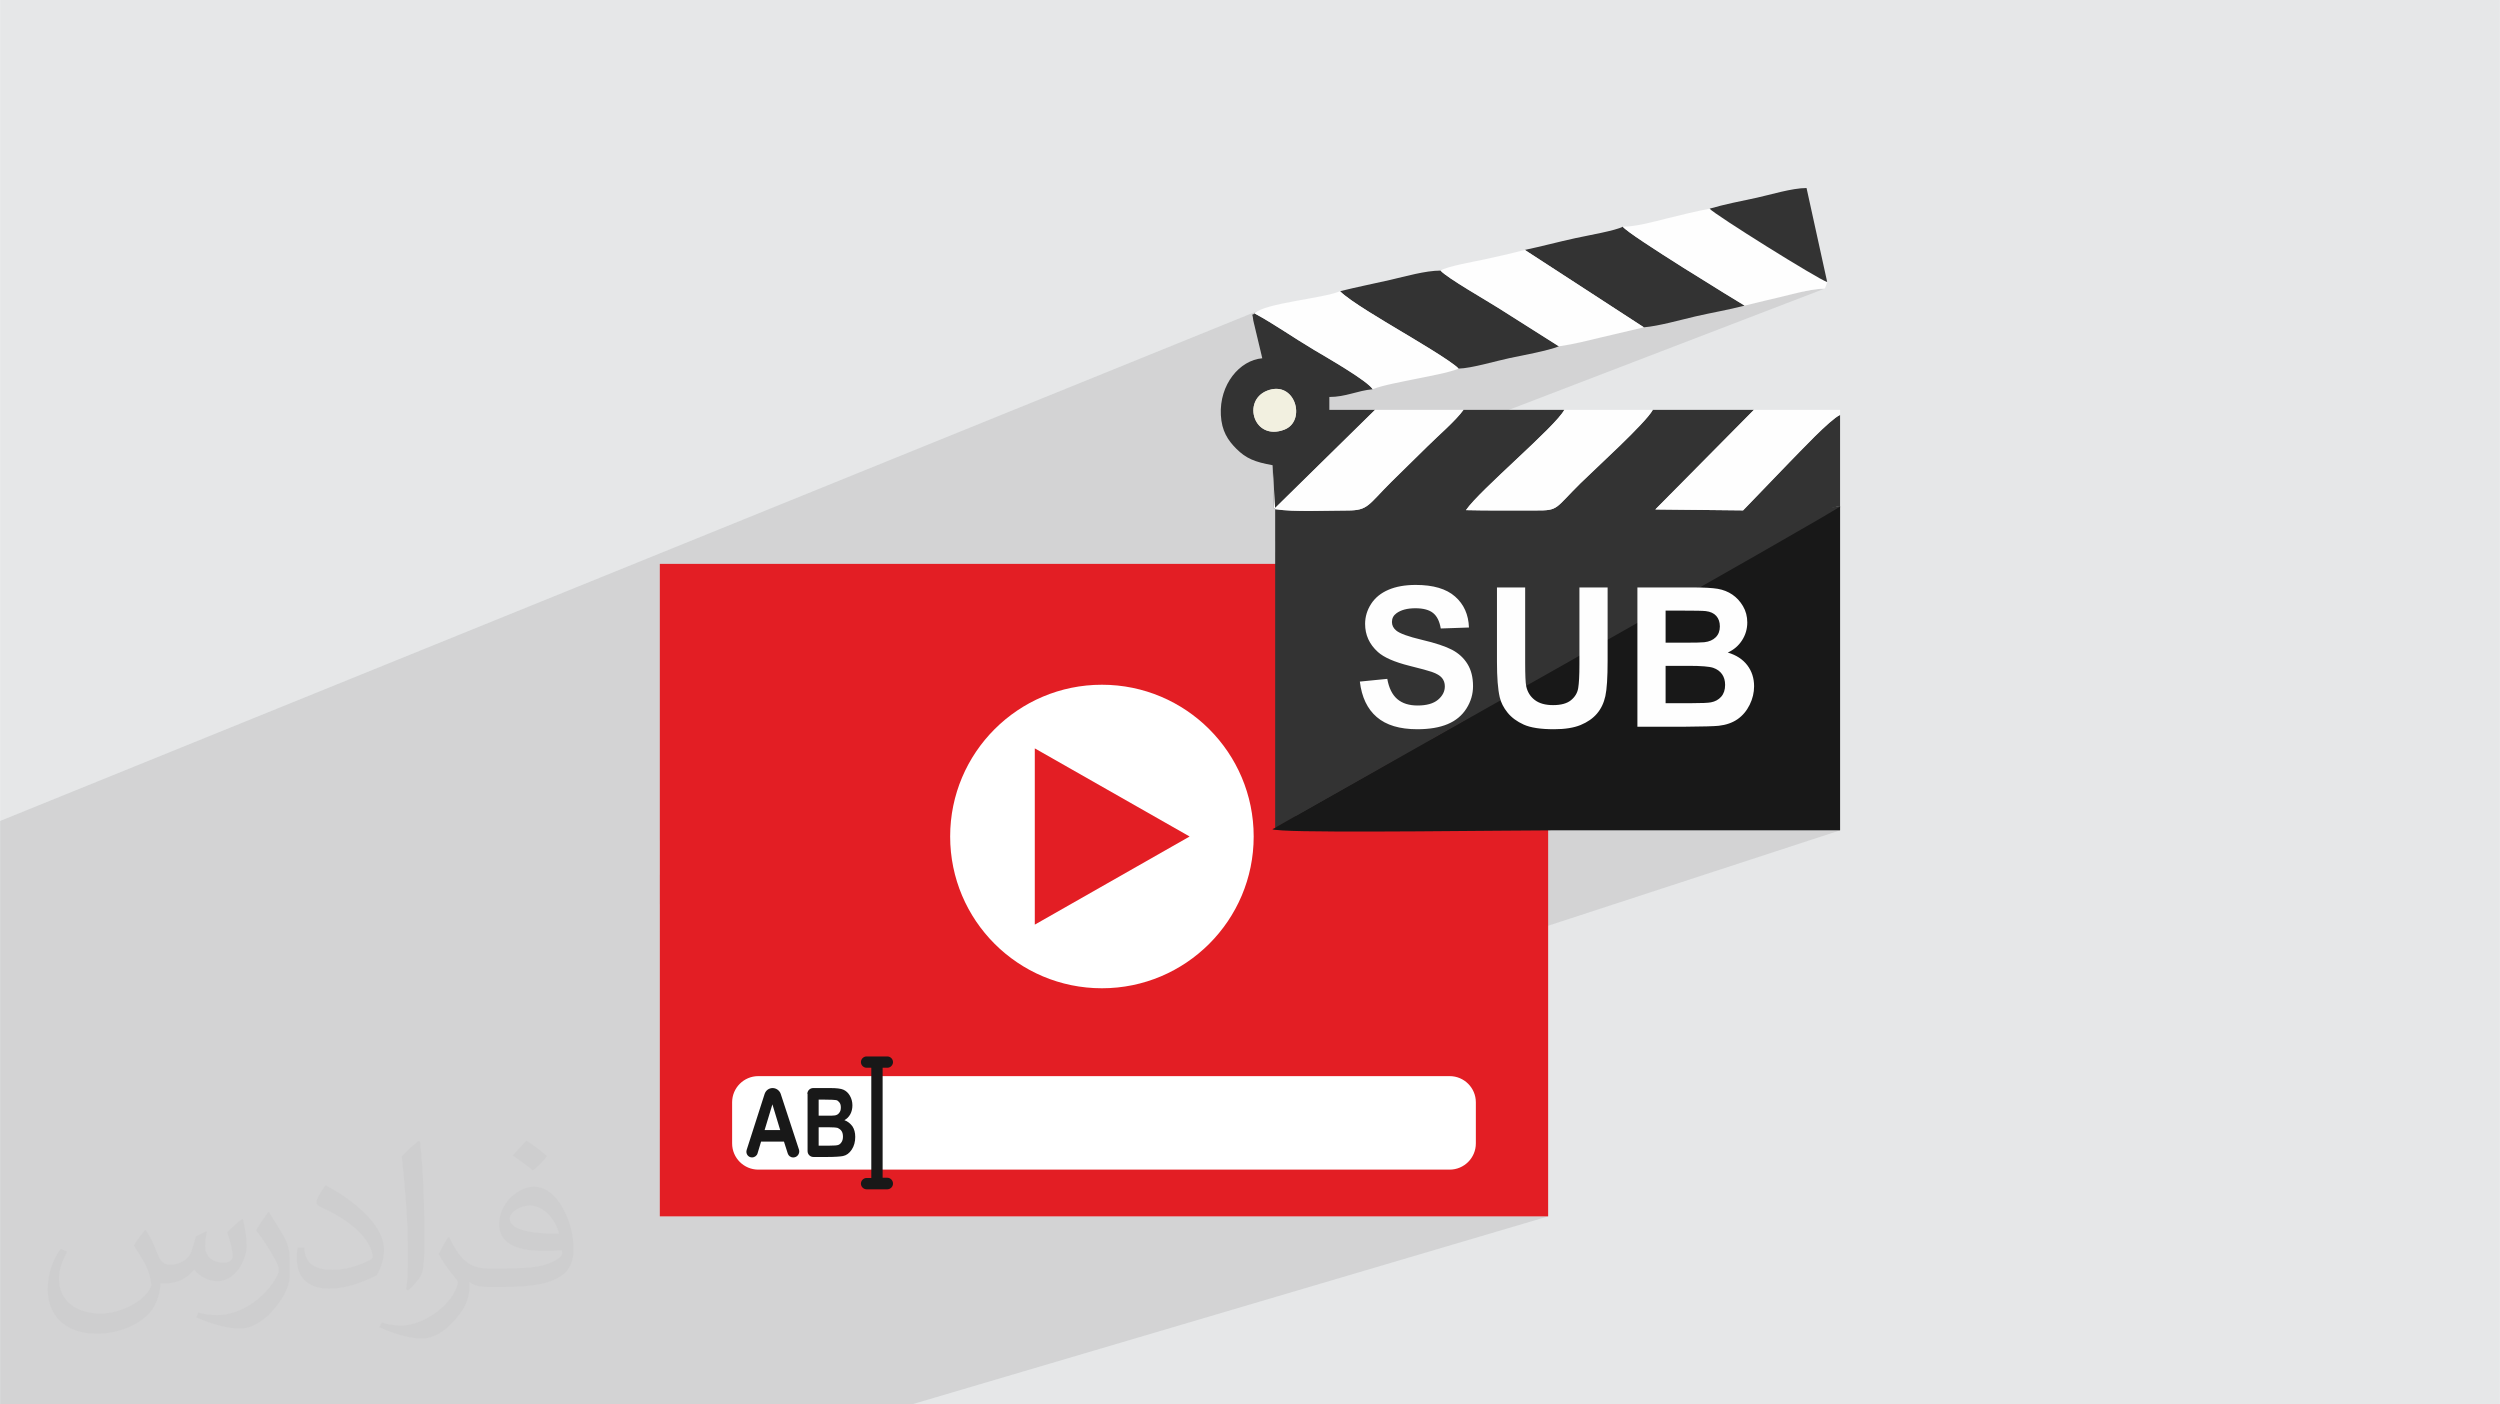 <?xml version="1.0" encoding="UTF-8"?>
<!DOCTYPE svg PUBLIC "-//W3C//DTD SVG 1.0//EN" "http://www.w3.org/TR/2001/REC-SVG-20010904/DTD/svg10.dtd">
<!-- Creator: CorelDRAW -->
<svg xmlns="http://www.w3.org/2000/svg" xml:space="preserve" width="3.708in" height="2.083in" version="1.0" style="shape-rendering:geometricPrecision; text-rendering:geometricPrecision; image-rendering:optimizeQuality; fill-rule:evenodd; clip-rule:evenodd"
viewBox="0 0 3702.73 2080.18"
 xmlns:xlink="http://www.w3.org/1999/xlink"
 xmlns:xodm="http://www.corel.com/coreldraw/odm/2003">
 <defs>
  <style type="text/css">
   <![CDATA[
    .fil8 {fill:#181818}
    .fil7 {fill:#333333}
    .fil0 {fill:#E6E7E8}
    .fil10 {fill:#F2F0E0}
    .fil9 {fill:#FEFEFE}
    .fil5 {fill:white}
    .fil4 {fill:white}
    .fil3 {fill:#E31E24;fill-rule:nonzero}
    .fil6 {fill:#181818;fill-rule:nonzero}
    .fil11 {fill:#FEFEFE;fill-rule:nonzero}
    .fil2 {fill:#373435;fill-opacity:0.031}
    .fil1 {fill:#2B2A29;fill-opacity:0.102}
   ]]>
  </style>
 </defs>
 <g id="Layer_x0020_1">
  <polygon class="fil0" points="-0,0 3702.73,0 3702.73,2080.18 -0,2080.18 "/>
  <path class="fil1" d="M1350.27 2080.18l-1225.65 0 -1.84 0 -122.78 0 0 -75.29 0 -2.32 0 -270 0 -0 0 -0.11 0 -37.29 0 -37.54 0 -2.54 0 -0.16 0 -4.63 0 -4.69 0 -0 0 -22.32 0 -15.63 0 -0.38 0 -0.37 0 -17.97 0 -42.22 0 -8.73 0 -5.61 0 -14.08 0 -0.11 0 -0.06 0 -0.11 0 -0.24 0 -0.81 0 -1.18 0 -0.36 0 -1.66 0 -14.96 0 -3.33 0 -18.31 0 -0 0 -0 0 -0.63 0 -0.01 0 -0 0 -0.87 0 -4.26 0 -6.49 0 -6.74 0 -0.44 0 -0.6 0 -0.77 0 -0.92 0 -0.34 0 -0.74 0 -1.21 0 -0 0 -1.36 0 -1.49 0 -1.63 0 -0.34 0 -0.01 0 -1.4 0 -1.87 0 -1.8 0 -0.18 0 -0 0 -2.1 0 -2.19 0 -0.43 0 -1.87 0 -2.39 0 -0 0 -2.48 0 -2.56 0 -1.64 0 -0.02 0 -0.98 0 -0 0 -2.7 0 -3.7 0 -0.01 0 -0 0 -0.32 0 -1.59 0 -2.9 0 -2.94 0 -1.97 0 -1.03 0 -3.03 0 -0 0 -3.07 0 -2.02 0 -0.81 0 -0.01 0 -0.27 0 -3.12 0 -0 0 -3.14 0 -3.16 0 -1.12 0 -0.05 0 -0 0 -1.99 0 -0 0 -3.17 0 -3.11 0 -0.05 0 -0 0 -0.16 0 -0.38 0 -2.62 0 -3.14 0 -1.57 0 -0.02 0 -1.54 0 -3.1 0 -3.08 0 -3.03 0 -0 0 -0.13 0 -0.8 0 -2.07 0 -3.27 0 -2.59 0 -0 0 -2.79 0 -0.05 0 -2.78 0 -1.41 0 -1.31 0 -2.64 0 -0 0 -2.56 0 -1.78 0 -0.69 0 -0 0 -0.51 0 -0.84 0 -0.34 0 -0 0 -0.69 0 -0.46 0 -0 0 -1.11 0 -0.72 0 -0 0 -0.36 0 -1.03 0 -0 0 -0.79 0 -0.2 0 -0 0 -0.29 0 -0.09 0 -0.57 0 -0 0 -0.85 0 -0.06 0 -0.03 0 -1.63 0 -0.34 0 -1.71 0 -0.14 0 -0 0 -0.42 0 -1.27 0 -0.48 0 -0.17 0 -0.99 0 -1.46 0 -0 0 -0.13 0 -1.19 0 -0 0 -1.18 0 -1.03 0 -0.87 0 -0.71 0 -0.54 0 -19.95 0 -0.15 0 -15.54 0 -2.07 0 -2.02 0 -16.36 0 -0.01 0 -0.33 0 -24.61 0 -0 0 -2.96 0 -4.26 0 -7.92 0 -0.32 0 -0.32 0 -0 0 -0.01 0 -1.55 1866.93 -757.18 -2.76 1.28 -2.41 1.32 -2.04 1.37 -1.64 1.42 -0 0.01 0 0 -1.74 1.43 -1.1 0.47 -0.58 0.24 0.04 0.08 0.42 1.3 0.54 2.67 0.57 4.51 1.83 7.65 126.64 -51.17 -2.42 0.98 -124.23 50.2 6.23 26.09 274.14 -110.18 -2.76 1.19 -2.07 1.17 -269.21 108.19 4.14 17.36 389.87 -156.13 22.41 14.57 122.77 -48.96 -2.31 1.09 -120.3 47.97 22.85 14.85 4.97 3.23 0.13 0.09 27.41 17.81 0.13 0.09 22.78 14.81 227.81 -89.49 -227.81 89.49 21.61 14.04 225.94 -88.38 2.61 -1.02 3.82 2.39 0 0 3.83 2.39 0 0 3.84 2.39 3.83 2.39 3.82 2.37 0 0 3.81 2.35 3.79 2.34 3.76 2.31 0 0 3.72 2.28 0 0 3.68 2.25 0 0 3.63 2.22 3.58 2.18 6.97 4.22 3.38 2.03 0 0 3.3 1.97 3.21 1.91 0 0 3.11 1.85 0 0 3.02 1.78 0 0 2.91 1.71 2.79 1.63 2.68 1.55 0 0 2.55 1.46 2.42 1.38 2.28 1.28 2.13 1.18 0 0 1.98 1.08 1.82 0.97 0 0 1.65 0.86 1.49 0.75 1.31 0.64 1.12 0.51 0.93 0.39 0.73 0.26 -38.31 14.73 3.18 -0.7 4.14 -0.86 4.14 -0.8 4.1 -0.72 4.04 -0.63 3.94 -0.51 3.81 -0.39 3.66 -0.24 3.48 -0.09 -574.58 220.56 -0.17 0.16 -3.57 3.35 -3.43 3.25 -3.25 3.12 -3.03 2.98 -3.5 3.47 -3.45 3.4 -3.41 3.35 -3.37 3.31 -3.34 3.27 -3.32 3.25 -3.31 3.23 -3.29 3.22 -3.29 3.22 -3.31 3.23 -3.32 3.25 -3.34 3.27 -3.37 3.31 -3.4 3.35 -3.45 3.41 -3.5 3.48 -7.29 7.38 -6.26 6.51 -5.39 5.69 -4.71 4.92 -4.19 4.2 -3.85 3.53 -3.68 2.91 -3.69 2.33 -8.48 3.22 0.03 -0.01 0.34 -0.09 0.34 -0.08 0.34 -0.09 -125.34 47.53 0 0.07 131.2 -49.76 -0.29 0.14 -0.3 0.14 -0.3 0.13 -0.3 0.13 -0.3 0.13 -0.3 0.13 -0.31 0.13 -0.31 0.12 -128.79 48.84 0 16.4 559.35 -211.42 -0.53 0.94 -0.62 1.01 -0.71 1.07 -0.8 1.14 -0.88 1.2 -0.97 1.26 -1.04 1.32 -1.12 1.38 -552.69 208.64 552.68 -208.63 -4.48 5.24 -5.26 5.81 -5.93 6.28 -6.48 6.67 -6.92 6.95 -7.23 7.14 -7.43 7.24 -7.51 7.24 -7.48 7.15 -7.33 6.96 -7.06 6.67 -6.67 6.31 -6.17 5.83 -5.55 5.26 -4.81 4.6 -3.95 3.85 -6.71 6.71 -5.79 5.94 -4.99 5.2 -4.31 4.52 -3.76 3.88 -3.33 3.29 -3.03 2.75 -2.86 2.26 -1329.07 493.72 0 0.4 1327.66 -493.16 -0.26 0.17 -0.26 0.17 -0.26 0.16 -0.26 0.16 -0.26 0.15 -0.26 0.15 -0.26 0.15 -0.26 0.14 -1325.56 492.34 0 16.96 0 25.14 0 2.59 0 1.58 0 5.03 1678.2 -616.39 -0.71 0.73 -0.69 0.7 -0.67 0.68 -0.65 0.66 -0.63 0.64 -0.61 0.62 -0.59 0.59 -0.56 0.57 -68.61 71.18 -1604.5 583.69 0 40.47 1747.75 -630.12 0.45 -0.02 0 0 -1748.21 630.27 0 293.01 1315.79 -443.39 8.29 -0.02 13.25 0 13.26 0 13.25 0 13.26 0 13.25 0 13.26 0 13.25 0 13.26 0 13.25 0 13.25 0 13.26 0 13.25 0 13.26 0 13.25 0 13.26 0 13.25 0 13.25 0 13.26 0 13.25 0 13.26 0 13.25 0 13.26 0 13.25 0 13.26 0 13.25 0 13.25 0 13.26 0 13.25 0 13.26 0 13.25 0 13.26 0 13.25 0 -1748.19 571.15 0 0.65 1315.79 0 -942.71 278.5zm1274.58 -1637.31l74.22 -28.57 -74.22 28.57zm-288.52 -22.01l224.78 -88.68 2.56 -1.01 3.09 2.02 3.18 2.07 0 0 3.27 2.12 0 0 3.35 2.16 0 0 6.93 4.45 0 0 3.56 2.28 0 0 3.62 2.3 0 0 3.67 2.33 3.71 2.35 0 0 3.75 2.37 3.78 2.38 0 0 3.8 2.39 0 0 -0 0m-300.6 42.57l225.15 -89.3 2.54 -1.01 1.43 1.05 0 0 1.6 1.15 0 0 3.7 2.61 0 0 2.08 1.44 0 0 2.23 1.53 2.37 1.61 0 0 2.5 1.69 0 0 2.64 1.76 2.76 1.83 0 0 2.87 1.89 0 0 2.98 1.96 0 0 -0 0m109.09 330.58l-1.14 1.16 -1.13 1.16 -1.12 1.14 -1.1 1.14 -1.09 1.12 -1.08 1.11 -1.06 1.09 -1.04 1.07 -1686.82 620.24m0 -29.31l1746.64 -646.35 -0.63 0.37 -0.65 0.4 -0.67 0.43 -0.69 0.46 -0.71 0.48 -0.73 0.51 -0.75 0.54 -0.76 0.56 -0.01 0 -2.94 2.28 -3.14 2.58 -3.32 2.85 -3.47 3.09 -3.59 3.29 -3.69 3.46 -3.75 3.59 -3.8 3.7 -0.01 0 -2.25 2.21 -2.26 2.24 -2.25 2.24 -2.24 2.25 -2.22 2.24 -2.21 2.23 -2.18 2.22 -2.15 2.19 -0 0 -0 0m-368.95 -262.02l228.35 -90.65 0 0 0 0 0.46 0.48 0 0 0.66 0.6 0 0 0.86 0.72 0 0 1.06 0.83 0 0 1.24 0.95 0 0 -0 0"/>
  <path class="fil2" d="M215.96 1821.93c7.07,10.71 11.65,21.01 16.13,32.45 3.33,6.66 5.09,18.93 20.7,18.93 4.57,0 11.13,-1.35 16.95,-4.57 6.55,-3.44 11.54,-8.64 14.15,-16.53l6.24 -21.01 15.19 -7.49 1.04 1.04c-2.08,7.91 -2.59,15.5 -2.59,21.43 0,17.57 15.19,24.23 27.25,24.23 7.07,0 13.42,-3.44 13.42,-9.89 0,-8.32 -3.53,-22.47 -8.12,-35.16 7.07,-7.07 14.15,-14.15 22.26,-19.87l1.25 0.63c3.53,14.98 5.51,29.75 5.51,39.63 0,9.67 -4.27,20.39 -7.8,27.36 -7.28,13.73 -20.18,24.65 -35.78,24.65 -11.85,0 -25.06,-5.93 -34.12,-16.95l-0.52 0c-8.53,10.61 -21.74,20.18 -42.86,20.18l-6.55 0c-1.04,13.94 -4.05,23.81 -8.64,32.66 -12.58,24.54 -49.92,41.92 -85.08,41.92 -48.89,0 -73.43,-28.19 -73.43,-65.73 0,-23.19 7.59,-44.72 19.24,-60.01l9.56 3.95c-7.28,13.94 -12.17,27.04 -12.17,39.94 0,35.16 28.61,51.9 61.58,51.9 30.58,0 68.44,-19.45 75.31,-42.02 -2.59,-24.65 -11.85,-36.19 -26,-58.66 4.27,-7.49 9.78,-14.98 16.64,-22.98l1.25 0 0 0 0 0 -0.01 -0.04zm563.83 -132.3c10.3,6.45 20.39,14.04 30.27,22.78 -5.51,7.8 -12.38,14.88 -20.91,21.12 -9.89,-8.01 -19.76,-14.88 -29.86,-22.16 6.86,-7.7 13.63,-15.08 20.49,-21.74l0 0 0 0 0 0 0 0 0 0 0.01 0zm5.3 96.11c-16.64,0 -30.27,10.92 -30.27,19.03 0,17.38 33.28,22.78 73.12,22.56 -4.99,-20.39 -22.47,-41.61 -42.86,-41.61l0 0.01zm-37.35 92.99c21.64,0 40.57,-0.63 55.02,-4.27 16.13,-4.05 29.75,-12.17 29.75,-17.78 0,-1.46 0,-3.22 -0.52,-4.68 -9.05,0.83 -19.45,0.83 -28.5,0.83 -29.33,0 -51.79,-6.66 -60.64,-23.09 -2.19,-4.57 -3.74,-9.67 -3.74,-15.5 0,-15.92 6.86,-31.41 18.93,-42.13 10.08,-8.84 21.22,-14.35 32.55,-14.35 20.49,0 36.81,16.44 48.26,42.34 6.24,14.15 10.5,30.47 10.5,51.07 0,13.73 -3.74,25.27 -12.27,33.8 -15.92,15.4 -45.24,21.22 -90.17,21.22l-20.39 0 0 0 -5.3 0c-11.13,0 -19.14,-1.98 -25.48,-6.86l-1.04 0c0.31,2.59 0.52,5.09 0.52,7.49 0,10.08 -3.33,22.98 -10.08,33.28 -19.97,29.64 -41.61,42.53 -60.33,42.53 -18.93,0 -42.13,-7.28 -63.03,-16.75l3.74 -7.28c6.76,2.81 16.13,4.68 29.02,4.68 33.8,0 78.21,-32.45 83.72,-64.17 -1.25,-2.59 -3.53,-6.03 -6.76,-9.67 -9.89,-11.75 -16.13,-21.53 -21.95,-31.82 4.99,-9.89 9.56,-17.78 13.83,-24.96l1.77 -0.21c14.46,29.44 27.56,46.28 56.78,46.28l4.57 0 0 0 21.22 0 0 0 0 0 0 0 0 0 0 0 0.04 0zm-146.45 31.1c2.5,-13.52 2.7,-28.7 2.7,-42.86l0 -21.01c0,-39.21 -4.99,-96.2 -9.05,-133.34 7.07,-7.59 16.95,-16.53 24.75,-22.56l2.29 0.63c5.3,46.7 6.55,100.79 6.55,150.81 0,13.11 -0.52,25.9 -1.77,35.26 -0.73,11.85 -7.59,20.8 -22.26,34.53l-3.22 -1.46zm-150.71 -61.89c0.73,18.41 9.78,32.87 41.4,32.87 19.66,0 36.3,-5.09 54.71,-13.83 3.33,-1.46 5.09,-3.44 5.09,-5.09 0,-11.54 -8.84,-26.83 -23.71,-40.77 -14.46,-13.11 -33.6,-24.65 -51.48,-32.35 -6.14,-2.59 -8.12,-5.3 -8.12,-7.91 0,-5.3 7.07,-16.44 12.9,-24.44l1.98 -0.21c20.49,10.71 43.38,26.63 60.33,44.3 15.4,16.33 24.96,32.87 24.96,50.86 0,13.31 -4.05,25.79 -10.61,37.44 -22.47,11.33 -46.39,19.97 -70.1,19.97 -28.81,0 -48.47,-13.52 -48.47,-45.24 0,-3.44 0,-8.73 1.25,-15.61l9.89 0 0 0 0 0 0 0 0 0 0 0 -0.01 0zm-52.11 -52.32l17.89 28.92c6.55,10.71 12.69,22.37 12.69,40.77l0 23.5c0,19.03 -12.17,39.42 -31.82,59.6 -15.4,13.63 -29.02,19.45 -41.61,19.45 -18.72,0 -40.15,-5.82 -64.9,-16.44l2.81 -7.28c7.8,2.08 16.84,3.84 27.98,3.84 35.58,-0.21 71.97,-26.21 88.61,-57.93 1.98,-3.64 2.7,-7.07 2.7,-9.47 0,-3.64 -1.98,-7.7 -3.53,-11.33 -9.05,-17.05 -19.14,-32.66 -30.27,-47.12 5.82,-9.16 11.65,-17.99 17.99,-26.73l1.46 0.21 0 0 0 0 0 0 0 0 0 0 -0.01 0z"/>
  <g id="_2512861250912">
   <polygon class="fil3" points="2292.98,1801.68 977.19,1801.68 977.19,835.21 2292.98,835.21 "/>
   <circle class="fil4" cx="1632.03" cy="1239.02" r="224.79"/>
   <polygon class="fil3" points="1761.93,1239.02 1532.6,1369.56 1532.6,1108.48 "/>
   <path class="fil5" d="M1123.07 1593.95c587.91,0 436.14,0 1024.04,0 21.41,0 38.78,17.36 38.78,38.78l0 60.93c0,21.41 -17.38,38.78 -38.78,38.78 -341.35,0.01 -682.7,0 -1024.04,0.01 -21.41,-0.01 -38.77,-17.38 -38.77,-38.79l-0.01 -60.93c0.01,-21.41 17.37,-38.78 38.79,-38.78l-0.01 0z"/>
   <path class="fil6" d="M1175.06 1714.4l-0.35 0c-3.84,0 -6.99,-2.45 -8.04,-5.94l-5.59 -17.48 -33.91 0 -5.24 17.48c-1.05,3.49 -4.54,5.94 -8.04,5.94 -5.94,0 -9.79,-5.59 -8.04,-11.18l26.57 -82.85c1.75,-5.24 6.29,-8.74 11.89,-8.74 5.24,0 10.13,3.49 11.88,8.39l27.27 83.2c1.4,5.59 -2.79,11.18 -8.39,11.18l0 0zm-19.58 -40.55l-11.53 -38.1 -11.54 38.1 23.07 0z"/>
   <path class="fil6" d="M1195.69 1620.37c0,-4.89 3.84,-8.74 8.74,-8.74l25.17 0c9.09,0 15.73,0.7 19.58,2.45 3.85,1.75 6.99,4.55 9.44,8.74 2.45,4.19 3.84,9.09 3.84,14.33 0,4.89 -1.05,9.44 -3.15,13.28 -2.1,3.84 -5.24,6.99 -8.74,8.74 4.89,1.75 8.74,4.89 11.89,9.09 2.79,4.19 4.19,9.44 4.19,15.73 0,7.34 -1.75,13.63 -5.24,18.88 -3.5,5.24 -7.69,8.39 -12.94,9.44 -3.49,0.7 -11.18,1.4 -23.77,1.4l-19.92 0c-4.89,0 -8.74,-3.84 -8.74,-8.74l0 -84.6 -0.35 0zm16.78 8.39l0 23.78 11.19 -0c6.64,0 10.83,0 12.58,-0.35 2.8,-0.35 5.24,-1.75 6.64,-3.84 1.75,-2.1 2.45,-4.54 2.45,-8.04 0,-3.14 -0.7,-5.59 -2.1,-7.34 -1.4,-1.75 -2.79,-3.15 -4.89,-3.5 -1.75,-0.35 -7.34,-0.7 -16.43,-0.7l-9.44 0zm0 40.9l0 27.27 15.73 0c6.99,0 11.53,-0.35 13.28,-1.05 2.1,-0.7 3.49,-2.1 4.89,-4.19 1.4,-2.1 2.1,-4.89 2.1,-8.04 0,-3.49 -0.7,-6.29 -2.1,-8.39 -1.4,-2.1 -3.49,-3.5 -5.59,-4.54 -2.45,-0.7 -7.34,-1.05 -14.33,-1.05l-13.98 0z"/>
   <path class="fil6" d="M1314.2 1744.47l-6.99 0 0 -162.9 6.99 0c4.54,0 8.39,-3.84 8.39,-8.39 0,-4.54 -3.84,-8.39 -8.39,-8.39l-30.76 0c-4.54,0 -8.39,3.84 -8.39,8.39 0,4.54 3.84,8.39 8.39,8.39l6.99 0 0 163.25 -6.99 0c-4.54,0 -8.39,3.84 -8.39,8.39 0,4.54 3.84,8.39 8.39,8.39l30.76 0c4.54,0 8.39,-3.84 8.39,-8.39 0,-4.89 -3.84,-8.74 -8.39,-8.74l0 0z"/>
   <g>
    <path class="fil7" d="M1888.64 754.21l0 471.7c15.95,-6 217.71,-123.19 224.16,-130.29 -27.99,1.67 -42.23,-4.81 -65.75,-9.38l8.52 -38.54c28.51,7.14 59.18,23.53 79.87,-2.27 6.64,-53.18 -90.07,-27.8 -85.91,-101.92 3.07,-54.73 83.3,-74.07 124.67,-46.04l-7.99 33.61c-32.24,-3.12 -31.5,-16.05 -68.42,-0.74 -8.99,37.34 23.68,34.44 54.22,51.37 28.56,15.83 37.02,36.82 26.64,80.03 13.21,-10.31 26.61,-21.44 42.5,-20.8 -6.88,-48.56 -3.94,-101.01 -3.68,-151.14l45.64 0 -0.12 120.59 72.62 -39.49 0.07 -81.1 45.88 0 -0.07 52.53 38.35 -19.81 -0.15 -28.89 58.2 -3.87c13.8,-13.22 97.66,-58.61 121.78,-72.12 20.82,-11.66 40.66,-22.78 60.83,-34.73 16.46,-9.75 46.3,-32.41 64.89,-32.91l0 -135.52c-15.94,7.73 -59.39,54.58 -75.1,70.33l-68.61 71.18 -129.93 -1.39 146.03 -147.51 -149.8 0c-10.23,19.22 -85.69,87.56 -106.95,108.52 -38.5,37.97 -32.14,40.71 -66.31,40.46 -34.37,-0.25 -69.18,0.47 -103.47,-0.48 20.74,-30.21 132.63,-123.5 145.7,-148.51l-149.36 0c-11.25,15.85 -37.63,38.41 -53.17,53.85 -18.82,18.69 -35.15,34.31 -53.96,53.03 -34.43,34.25 -34.11,42.22 -64.59,42.17 -30.4,-0.05 -79.1,2.5 -107.24,-1.92l-0.01 0z"/>
    <path class="fil8" d="M2477.89 889.76c86.08,0.61 117.81,53.58 54.45,93.57 18.24,8.62 32.16,17.25 36.51,36.9 19.07,85.96 -101.6,77.3 -149.14,73.15l0.11 -170.84 -38.35 19.8c0.16,27.33 2.45,68.13 -3.32,92.83 -14.44,61.84 -76.36,70.95 -116.34,54.68 -23.44,-9.54 -31.27,-23.58 -40.67,-48.89 -15.89,-0.65 -29.29,10.49 -42.5,20.8 -24.35,16.92 -19.89,29.71 -65.85,33.88 -6.44,7.1 -208.21,124.29 -224.16,130.29 -0.54,1.82 -13.35,2.61 10.76,4.12 60.6,3.8 337.07,-0.16 401.89,-0.16 141.37,0 282.74,0 424.11,0l0 -479.87c-18.59,0.5 -48.43,23.16 -64.89,32.91 -20.16,11.94 -40.01,23.07 -60.83,34.73 -24.13,13.51 -107.99,58.9 -121.78,72.12l0 -0z"/>
    <path class="fil7" d="M1876.54 578.79c41.85,-16.62 58.95,44.9 25.63,57.62 -45.15,17.24 -62.88,-42.82 -25.63,-57.62zm8.29 110.32l1.98 65.07 149.76 -147.08 -67.68 0 0 -19.1c24.43,0 41.39,-9.4 64.26,-11.46 -7.99,-12.7 -68.48,-47.3 -86.5,-58.01 -31.13,-18.5 -59.16,-38.53 -88.57,-54.37 -5.57,5.5 -3.33,-4.21 -1.86,10.7l13.32 55.83c-33.63,2.8 -63.7,38.96 -61.35,84.07 1.23,23.62 10.44,37.46 22.89,49.9 14.4,14.4 27.27,19.66 53.75,24.44l-0 0.01z"/>
    <path class="fil7" d="M1984.69 431.34c14.34,14.67 66.25,44.79 87.18,57.46 17.14,10.37 78.53,46.23 88.44,57.17 19.38,-0.45 55.31,-11.33 75.72,-15.6 18.99,-3.97 56.68,-10.84 72.91,-17.4 -29.31,-18.47 -58.88,-37.12 -89.71,-56.8 -16.78,-10.71 -75.34,-44.06 -85.65,-55.38 -22.51,0 -52.43,8.76 -74.48,13.79 -26.16,5.96 -49.87,10.66 -74.4,16.77l-0 0z"/>
    <path class="fil7" d="M2258.38 370.2l176.37 114.62c21.54,-1.74 53.79,-10.86 75.92,-16.04 22.59,-5.29 50.02,-9.95 73.36,-16.12 -9.69,-5.78 -170.95,-104.13 -180.46,-116.85 -10.37,5.73 -52.82,13.13 -70.1,16.9 -26.13,5.7 -50.03,12.23 -75.09,17.49l-0 0z"/>
    <path class="fil9" d="M2403.57 335.82c9.5,12.72 170.77,111.07 180.46,116.85 20.96,-5.32 38.34,-9.1 57.27,-13.74 16.1,-3.94 43.16,-11.42 61.18,-11.42 1.8,-2.15 2.7,-7.04 3.82,-9.8 -13.41,-4.09 -166.54,-99.79 -174.12,-108.65 -20.32,3.93 -44.81,9.86 -63.5,14.54 -18.12,4.54 -45.65,12.2 -65.1,12.2l0 0z"/>
    <path class="fil9" d="M1884.82 689.1l3.82 65.1c28.13,4.42 76.83,1.87 107.24,1.92 30.49,0.06 30.16,-7.92 64.59,-42.17 18.82,-18.71 35.14,-34.33 53.96,-53.03 15.54,-15.43 41.92,-38 53.17,-53.85l-131.03 0 -149.76 147.08 -1.98 -65.06 0.01 0z"/>
    <path class="fil9" d="M2133.57 400.77c10.31,11.33 68.86,44.67 85.65,55.39 30.83,19.68 60.39,38.33 89.71,56.8 23.59,-3.32 42.31,-8.48 64.2,-13.61 19.62,-4.6 41.64,-9.71 61.63,-14.52l-176.37 -114.63c-19.08,5 -42.87,10.42 -61.21,14.33 -12.08,2.57 -54.56,10.1 -63.6,16.24l-0.01 -0.01z"/>
    <path class="fil9" d="M1858.08 464.15c29.41,15.84 57.43,35.87 88.57,54.37 18.02,10.71 78.51,45.31 86.5,58.01 12.94,-5.62 46.47,-11.69 62.15,-14.97 17.02,-3.56 52.17,-9.77 65.01,-15.6 -9.9,-10.94 -71.3,-46.81 -88.44,-57.17 -20.92,-12.66 -72.83,-42.78 -87.17,-57.45 -23.87,10.61 -111.32,17.41 -126.61,32.81l-0 0.01z"/>
    <path class="fil9" d="M2447.99 607.09l-131.03 0c-13.06,25.01 -124.95,118.29 -145.7,148.51 34.28,0.94 69.1,0.22 103.47,0.48 34.16,0.26 27.8,-2.49 66.31,-40.46 21.27,-20.97 96.72,-89.31 106.95,-108.52l0 -0z"/>
    <path class="fil9" d="M2725.4 614.49l0 -7.4 -127.61 0 -146.03 147.51 129.93 1.39 68.6 -71.18c15.71,-15.75 59.16,-62.6 75.1,-70.33l0.01 0z"/>
    <path class="fil7" d="M2532.16 309.07c7.58,8.85 160.72,104.56 174.13,108.65l-30.57 -139.22c-21.7,0 -54.94,10.36 -73.55,14.33 -24.64,5.25 -47.9,9.77 -70.01,16.24l0 0z"/>
    <path class="fil10" d="M1876.54 578.79c-37.25,14.8 -19.52,74.86 25.63,57.62 33.32,-12.72 16.21,-74.23 -25.63,-57.62z"/>
    <polygon class="fil8" points="2725.4,750 2703.84,1185.93 1888.64,1225.92 2694.16,767.77 2725.4,750.01 "/>
    <path class="fil7" d="M2643.6 757.35c-25.39,0 -744.28,0 -744.28,0l19.55 451.36c0,0 819,-461.45 806.52,-458.71 -12.49,2.74 -81.79,7.35 -81.79,7.35z"/>
    <path class="fil11" d="M2014.08 1009.56l40.61 -4.03c2.45,13.59 7.35,23.52 14.79,29.91 7.44,6.38 17.47,9.55 30.1,9.55 13.34,0 23.43,-2.83 30.2,-8.5 6.77,-5.67 10.17,-12.29 10.17,-19.88 0,-4.9 -1.43,-9.03 -4.27,-12.49 -2.83,-3.41 -7.82,-6.39 -14.93,-8.88 -4.85,-1.73 -15.89,-4.71 -33.17,-9.03 -22.23,-5.57 -37.83,-12.38 -46.81,-20.5 -12.63,-11.38 -18.92,-25.25 -18.92,-41.62 0,-10.51 2.98,-20.4 8.88,-29.57 5.96,-9.17 14.5,-16.13 25.69,-20.93 11.18,-4.8 24.63,-7.2 40.47,-7.2 25.78,0 45.22,5.71 58.23,17.19 13.06,11.47 19.88,26.74 20.55,45.89l-41.77 1.44c-1.78,-10.66 -5.57,-18.29 -11.38,-22.95 -5.81,-4.65 -14.55,-7.01 -26.17,-7.01 -12.01,0 -21.41,2.49 -28.18,7.49 -4.38,3.22 -6.58,7.48 -6.58,12.86 0,4.89 2.06,9.07 6.19,12.53 5.24,4.47 17.96,9.07 38.17,13.87 20.21,4.75 35.15,9.75 44.79,14.84 9.69,5.14 17.28,12.1 22.75,20.98 5.48,8.88 8.21,19.83 8.21,32.84 0,11.81 -3.26,22.9 -9.84,33.23 -6.57,10.32 -15.84,18 -27.85,23 -12.01,5.04 -26.98,7.54 -44.88,7.54 -26.07,0 -46.09,-6 -60.06,-18.05 -13.97,-12.01 -22.27,-29.52 -25.01,-52.52l-0 -0.01zm203.08 -139.42l41.77 0 0 111.76c0,17.76 0.52,29.24 1.54,34.47 1.78,8.45 5.95,15.27 12.58,20.36 6.67,5.13 15.74,7.68 27.27,7.68 11.66,0 20.5,-2.4 26.46,-7.25 5.95,-4.85 9.5,-10.76 10.7,-17.81 1.2,-7.06 1.83,-18.72 1.83,-35.05l0 -114.16 41.76 0 0 108.45c0,24.77 -1.11,42.3 -3.36,52.53 -2.26,10.22 -6.39,18.87 -12.44,25.92 -6,7.05 -14.07,12.63 -24.14,16.8 -10.13,4.18 -23.28,6.29 -39.56,6.29 -19.64,0 -34.51,-2.26 -44.65,-6.82 -10.13,-4.56 -18.15,-10.46 -24.05,-17.76 -5.9,-7.3 -9.75,-14.88 -11.62,-22.9 -2.74,-11.81 -4.08,-29.29 -4.08,-52.38l0 -110.14 0 0zm208.02 0l82.48 0c16.37,0 28.52,0.67 36.54,2.02 8.06,1.4 15.22,4.22 21.55,8.5 6.34,4.32 11.62,10.03 15.84,17.19 4.23,7.16 6.34,15.22 6.34,24.1 0,9.6 -2.59,18.48 -7.77,26.5 -5.19,8.07 -12.24,14.07 -21.13,18.1 12.53,3.7 22.13,9.93 28.9,18.77 6.72,8.83 10.09,19.2 10.09,31.16 0,9.41 -2.17,18.53 -6.53,27.42 -4.37,8.88 -10.32,15.99 -17.91,21.32 -7.54,5.28 -16.85,8.55 -27.95,9.8 -6.91,0.72 -23.67,1.2 -50.22,1.39l-70.23 0 0 -206.25 0 -0zm41.77 34.28l0 47.53 27.27 0c16.18,0 26.26,-0.24 30.2,-0.72 7.11,-0.81 12.72,-3.26 16.8,-7.34 4.08,-4.08 6.1,-9.41 6.1,-16.04 0,-6.39 -1.78,-11.52 -5.28,-15.51 -3.5,-3.98 -8.74,-6.38 -15.65,-7.2 -4.13,-0.48 -15.99,-0.72 -35.52,-0.72l-23.9 0 -0.01 0.01zm0 81.81l0 55.31 38.6 0c14.98,0 24.53,-0.43 28.57,-1.25 6.2,-1.15 11.23,-3.89 15.12,-8.26 3.89,-4.41 5.86,-10.22 5.86,-17.57 0,-6.24 -1.49,-11.48 -4.51,-15.79 -2.98,-4.32 -7.35,-7.49 -13.01,-9.46 -5.66,-1.97 -18,-2.98 -36.97,-2.98l-33.65 0 0 0z"/>
   </g>
  </g>
 </g>
</svg>
